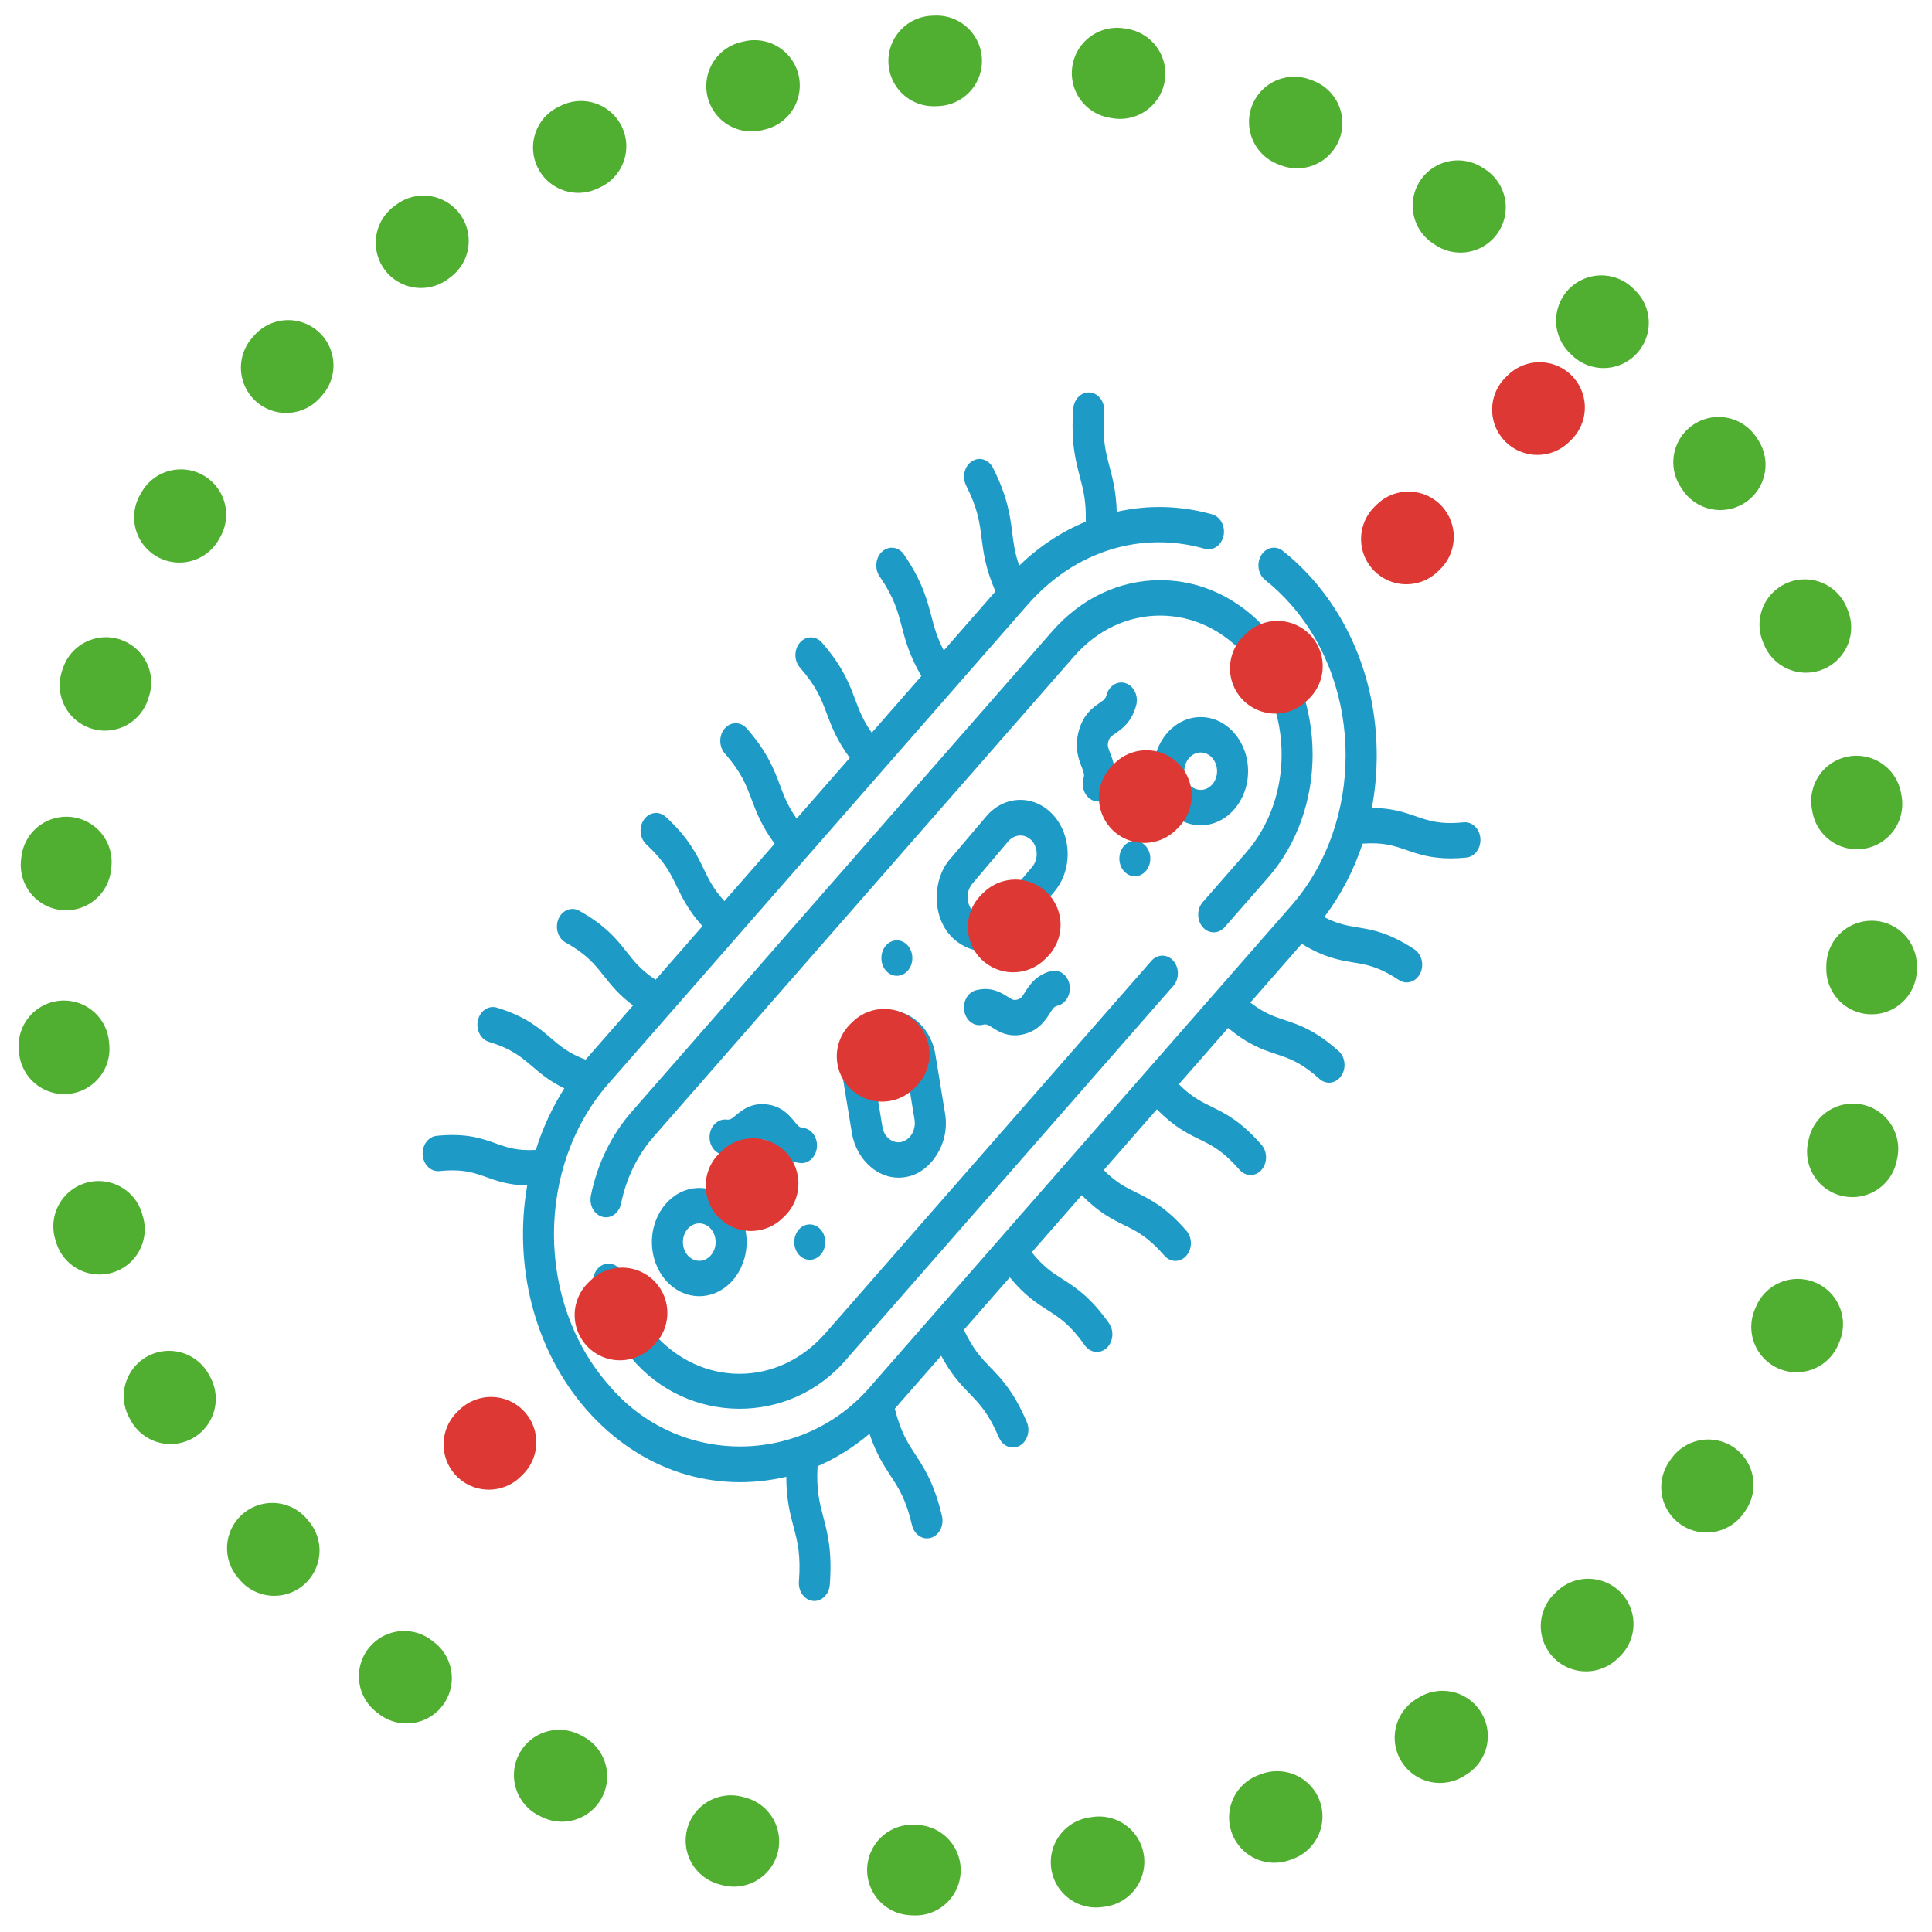 <?xml version="1.0" encoding="UTF-8"?> <svg xmlns="http://www.w3.org/2000/svg" width="64" height="64" viewBox="0 0 64 64" fill="none"> <circle cx="32" cy="32" r="30" stroke="#50AF31" stroke-width="3" stroke-linecap="round" stroke-dasharray="0.1 6"></circle> <path d="M40.569 30.714L42.005 29.074C43.974 26.823 43.975 23.16 42.005 20.909C41.05 19.819 39.781 19.218 38.431 19.218C37.082 19.219 35.813 19.819 34.858 20.909L20.923 36.83C20.253 37.596 19.786 38.556 19.574 39.606C19.51 39.922 19.682 40.237 19.958 40.309C19.997 40.32 20.036 40.325 20.074 40.325C20.308 40.325 20.519 40.141 20.574 39.87C20.743 39.034 21.115 38.27 21.649 37.659L35.584 21.739C36.345 20.87 37.356 20.392 38.431 20.392C39.507 20.392 40.518 20.87 41.278 21.739C42.848 23.532 42.848 26.451 41.278 28.244L39.843 29.884C39.642 30.113 39.642 30.485 39.843 30.714C40.044 30.943 40.368 30.942 40.569 30.714Z" fill="#1E9AC6"></path> <path d="M20.007 41.885C19.736 41.981 19.584 42.309 19.668 42.618C19.909 43.509 20.343 44.331 20.923 44.994C22.769 47.202 26.181 47.249 28.069 44.994L38.868 32.657C39.069 32.428 39.069 32.056 38.868 31.828C38.667 31.599 38.343 31.599 38.142 31.828L27.343 44.165C25.773 45.958 23.219 45.958 21.649 44.165C21.186 43.636 20.841 42.982 20.649 42.273C20.566 41.963 20.279 41.79 20.007 41.885Z" fill="#1E9AC6"></path> <path d="M21.595 41.146C21.595 42.134 22.299 42.938 23.164 42.938C24.03 42.938 24.733 42.134 24.733 41.146C24.733 40.157 24.03 39.353 23.164 39.353C22.299 39.353 21.595 40.157 21.595 41.146ZM23.707 41.146C23.707 41.488 23.463 41.766 23.164 41.766C22.865 41.766 22.622 41.488 22.622 41.146C22.622 40.804 22.865 40.526 23.164 40.526C23.463 40.526 23.707 40.804 23.707 41.146Z" fill="#1E9AC6"></path> <path d="M41.344 25.546C41.344 24.558 40.64 23.754 39.775 23.754C38.909 23.754 38.206 24.558 38.206 25.546C38.206 26.535 38.909 27.339 39.775 27.339C40.64 27.339 41.344 26.535 41.344 25.546ZM39.232 25.546C39.232 25.205 39.476 24.927 39.775 24.927C40.074 24.927 40.317 25.205 40.317 25.546C40.317 25.888 40.074 26.166 39.775 26.166C39.476 26.166 39.232 25.888 39.232 25.546Z" fill="#1E9AC6"></path> <path d="M26.599 37.361C26.481 37.348 26.446 37.311 26.319 37.155C26.151 36.949 25.896 36.638 25.386 36.583C24.876 36.528 24.575 36.779 24.375 36.945C24.225 37.07 24.185 37.1 24.067 37.087C23.786 37.057 23.534 37.293 23.507 37.615C23.48 37.938 23.688 38.224 23.97 38.255C24.48 38.309 24.781 38.059 24.98 37.893C25.131 37.767 25.17 37.738 25.289 37.751C25.407 37.764 25.442 37.801 25.569 37.956C25.694 38.126 26.042 38.497 26.551 38.531C26.813 38.531 27.036 38.304 27.062 38C27.088 37.677 26.881 37.391 26.599 37.361Z" fill="#1E9AC6"></path> <path d="M37.3 22.636C37.03 22.538 36.742 22.71 36.657 23.018C36.621 23.148 36.582 23.179 36.422 23.288C36.211 23.433 35.891 23.652 35.737 24.21C35.583 24.769 35.734 25.157 35.835 25.415C35.91 25.609 35.927 25.66 35.891 25.789C35.806 26.098 35.956 26.427 36.226 26.525C36.278 26.543 36.33 26.552 36.381 26.552C36.599 26.552 36.801 26.392 36.87 26.142C37.024 25.584 36.873 25.195 36.772 24.938C36.697 24.744 36.68 24.693 36.716 24.563C36.752 24.434 36.791 24.403 36.95 24.294C37.162 24.149 37.481 23.93 37.636 23.372C37.721 23.063 37.571 22.733 37.3 22.636Z" fill="#1E9AC6"></path> <path d="M34.816 32.168C34.316 32.296 34.097 32.641 33.953 32.869C33.844 33.041 33.813 33.083 33.697 33.113C33.581 33.142 33.539 33.119 33.376 33.016C33.16 32.88 32.834 32.674 32.334 32.802C32.057 32.872 31.883 33.186 31.944 33.502C32.006 33.818 32.281 34.017 32.557 33.946C32.673 33.917 32.716 33.94 32.879 34.043C33.047 34.149 33.282 34.297 33.615 34.297C33.709 34.297 33.811 34.285 33.921 34.257C34.421 34.13 34.64 33.785 34.784 33.556C34.894 33.384 34.924 33.343 35.04 33.313C35.316 33.242 35.49 32.929 35.429 32.613C35.367 32.297 35.093 32.098 34.816 32.168Z" fill="#1E9AC6"></path> <path d="M27.901 35.594L28.223 37.55C28.386 38.478 29.19 39.169 30.055 38.981C30.821 38.832 31.477 37.892 31.307 36.889L30.986 34.932C30.826 33.961 30.005 33.319 29.154 33.501C28.304 33.684 27.742 34.623 27.901 35.594ZM29.444 34.643C29.7 34.643 29.928 34.851 29.977 35.149L30.298 37.105C30.334 37.352 30.226 37.729 29.865 37.829C29.571 37.892 29.287 37.67 29.232 37.334L28.91 35.377C28.855 35.041 29.049 34.717 29.343 34.654C29.377 34.647 29.411 34.643 29.444 34.643Z" fill="#1E9AC6"></path> <path d="M32.672 27.042L31.46 28.473C30.914 29.096 30.846 30.306 31.497 31.008C31.724 31.264 32.166 31.515 32.587 31.512C33.011 31.512 33.421 31.314 33.715 30.966L34.927 29.536C35.529 28.826 35.513 27.689 34.891 27.001C34.269 26.313 33.274 26.332 32.672 27.042ZM34.19 28.72L32.978 30.151C32.822 30.326 32.483 30.442 32.211 30.165C32.054 29.983 31.957 29.605 32.198 29.288L33.41 27.858C33.575 27.678 33.895 27.568 34.177 27.843C34.392 28.081 34.398 28.474 34.19 28.72Z" fill="#1E9AC6"></path> <path d="M49.04 27.774C49.015 27.451 48.767 27.213 48.483 27.241C47.705 27.319 47.328 27.189 46.892 27.038C46.516 26.908 46.098 26.765 45.445 26.763C45.551 26.197 45.606 25.613 45.606 25.02C45.606 22.823 44.857 20.758 43.497 19.204C43.188 18.851 42.85 18.528 42.492 18.246C42.259 18.062 41.939 18.129 41.778 18.395C41.617 18.662 41.676 19.027 41.909 19.211C42.215 19.453 42.505 19.73 42.771 20.034C45.178 22.783 45.178 27.257 42.771 30.007L28.886 45.87C26.623 48.577 22.458 48.62 20.156 45.87C17.749 43.121 17.749 38.647 20.156 35.897L34.041 20.033C35.589 18.265 37.782 17.572 39.908 18.178C40.183 18.257 40.462 18.066 40.531 17.751C40.599 17.437 40.432 17.119 40.157 17.04C39.122 16.745 38.037 16.717 36.993 16.954C36.976 16.295 36.86 15.855 36.754 15.456C36.623 14.957 36.509 14.527 36.577 13.638C36.602 13.315 36.393 13.03 36.11 13.002C35.828 12.974 35.579 13.213 35.554 13.535C35.469 14.649 35.63 15.258 35.772 15.794C35.886 16.227 35.986 16.608 35.967 17.281C35.164 17.611 34.417 18.105 33.763 18.736C33.616 18.322 33.576 18.002 33.532 17.65C33.462 17.095 33.382 16.466 32.893 15.497C32.751 15.217 32.437 15.121 32.192 15.283C31.946 15.445 31.862 15.803 32.004 16.084C32.394 16.857 32.45 17.302 32.515 17.817C32.576 18.296 32.644 18.831 32.976 19.591L31.265 21.547C31.04 21.122 30.952 20.787 30.854 20.415C30.71 19.868 30.548 19.248 29.946 18.369C29.772 18.113 29.449 18.068 29.226 18.268C29.002 18.467 28.963 18.836 29.137 19.091C29.62 19.796 29.736 20.239 29.871 20.752C29.991 21.212 30.127 21.723 30.522 22.395L28.879 24.273C28.588 23.862 28.466 23.538 28.33 23.175C28.137 22.66 27.918 22.076 27.226 21.285C27.025 21.056 26.7 21.056 26.5 21.285C26.299 21.514 26.299 21.886 26.5 22.115C27.052 22.746 27.207 23.159 27.387 23.637C27.544 24.056 27.718 24.521 28.15 25.105L26.39 27.116C26.099 26.706 25.977 26.382 25.841 26.02C25.648 25.504 25.429 24.92 24.736 24.129C24.536 23.901 24.211 23.901 24.01 24.129C23.81 24.358 23.81 24.73 24.01 24.959C24.563 25.59 24.718 26.003 24.897 26.482C25.055 26.901 25.229 27.365 25.661 27.949L23.996 29.851C23.637 29.456 23.484 29.142 23.314 28.79C23.082 28.31 22.818 27.765 22.056 27.061C21.836 26.857 21.513 26.896 21.334 27.147C21.156 27.399 21.19 27.768 21.41 27.972C22.016 28.533 22.201 28.915 22.416 29.358C22.601 29.741 22.807 30.166 23.27 30.68L21.718 32.454C21.239 32.141 21.015 31.858 20.763 31.538C20.437 31.126 20.068 30.659 19.187 30.169C18.933 30.027 18.625 30.148 18.501 30.439C18.377 30.73 18.483 31.081 18.737 31.223C19.439 31.614 19.699 31.943 20.001 32.324C20.239 32.626 20.502 32.958 20.971 33.306L19.43 35.067C19.42 35.079 19.41 35.091 19.4 35.103C18.84 34.894 18.561 34.655 18.245 34.385C17.852 34.049 17.407 33.669 16.461 33.379C16.187 33.295 15.906 33.481 15.832 33.794C15.759 34.107 15.921 34.428 16.195 34.512C16.95 34.743 17.265 35.013 17.63 35.324C17.906 35.561 18.21 35.819 18.694 36.052C18.29 36.688 17.975 37.376 17.75 38.093C17.122 38.127 16.792 38.01 16.417 37.875C15.962 37.712 15.447 37.528 14.469 37.625C14.186 37.653 13.977 37.938 14.002 38.261C14.027 38.583 14.275 38.823 14.558 38.794C15.333 38.716 15.693 38.845 16.11 38.994C16.462 39.12 16.852 39.259 17.464 39.27C17.011 41.876 17.666 44.685 19.43 46.7C21.216 48.727 23.66 49.48 26.047 48.92C26.047 49.669 26.173 50.147 26.288 50.579C26.419 51.077 26.533 51.507 26.465 52.396C26.44 52.719 26.649 53.004 26.931 53.032C26.947 53.033 26.962 53.034 26.977 53.034C27.24 53.034 27.464 52.804 27.488 52.499C27.573 51.384 27.412 50.776 27.27 50.239C27.146 49.77 27.038 49.36 27.083 48.57C27.687 48.308 28.267 47.95 28.803 47.497C29.023 48.154 29.274 48.539 29.501 48.887C29.774 49.304 30.01 49.664 30.212 50.526C30.274 50.788 30.481 50.961 30.708 50.961C30.752 50.961 30.796 50.954 30.841 50.941C31.115 50.857 31.277 50.535 31.204 50.222C30.95 49.142 30.617 48.633 30.323 48.184C30.064 47.788 29.838 47.441 29.642 46.666L31.178 44.911C31.512 45.537 31.831 45.869 32.12 46.168C32.458 46.517 32.749 46.819 33.092 47.622C33.181 47.83 33.363 47.951 33.553 47.951C33.629 47.951 33.706 47.932 33.778 47.892C34.033 47.75 34.139 47.398 34.014 47.107C33.585 46.102 33.173 45.675 32.809 45.299C32.503 44.981 32.234 44.701 31.93 44.051L33.451 42.314C33.939 42.912 34.342 43.17 34.704 43.401C35.102 43.655 35.445 43.874 35.937 44.568C36.038 44.711 36.186 44.785 36.336 44.785C36.449 44.785 36.564 44.743 36.659 44.655C36.879 44.451 36.913 44.081 36.734 43.83C36.118 42.961 35.633 42.651 35.205 42.377C34.865 42.16 34.564 41.968 34.178 41.484L35.835 39.591C36.404 40.174 36.846 40.39 37.241 40.584C37.66 40.789 38.022 40.966 38.574 41.597C38.675 41.712 38.806 41.769 38.937 41.769C39.069 41.769 39.2 41.712 39.3 41.597C39.501 41.368 39.501 40.997 39.3 40.768C38.608 39.977 38.097 39.727 37.646 39.506C37.294 39.334 36.981 39.18 36.562 38.76L38.324 36.746C38.894 37.33 39.335 37.546 39.731 37.74C40.15 37.945 40.511 38.122 41.064 38.753C41.164 38.868 41.295 38.925 41.427 38.925C41.558 38.925 41.69 38.868 41.79 38.753C41.99 38.524 41.99 38.153 41.79 37.924C41.097 37.133 40.586 36.883 40.135 36.662C39.783 36.489 39.471 36.336 39.051 35.916L40.683 34.052C41.358 34.614 41.846 34.776 42.279 34.92C42.717 35.065 43.095 35.191 43.71 35.74C43.804 35.824 43.916 35.865 44.026 35.865C44.179 35.865 44.33 35.787 44.431 35.639C44.605 35.384 44.566 35.015 44.342 34.816C43.571 34.127 43.037 33.95 42.566 33.794C42.2 33.672 41.875 33.564 41.419 33.211L43.122 31.265C43.869 31.723 44.375 31.807 44.825 31.881C45.276 31.955 45.666 32.019 46.343 32.466C46.423 32.519 46.512 32.544 46.599 32.544C46.776 32.544 46.949 32.439 47.044 32.251C47.185 31.971 47.101 31.612 46.856 31.45C46.008 30.891 45.458 30.8 44.972 30.72C44.622 30.662 44.308 30.61 43.868 30.381C44.418 29.651 44.845 28.829 45.139 27.947C45.828 27.896 46.185 28.019 46.596 28.161C46.975 28.292 47.394 28.436 48.054 28.436C48.212 28.436 48.384 28.428 48.573 28.409C48.855 28.381 49.065 28.096 49.04 27.774Z" fill="#1E9AC6"></path> <path d="M37.08 28.442C37.08 28.765 37.309 29.028 37.593 29.028C37.876 29.028 38.106 28.765 38.106 28.442C38.106 28.118 37.876 27.855 37.593 27.855C37.309 27.855 37.08 28.118 37.08 28.442Z" fill="#1E9AC6"></path> <path d="M30.223 31.738C30.223 31.414 29.993 31.151 29.71 31.151C29.426 31.151 29.197 31.414 29.197 31.738C29.197 32.062 29.426 32.325 29.71 32.325C29.993 32.325 30.223 32.062 30.223 31.738Z" fill="#1E9AC6"></path> <path d="M26.824 41.733C27.108 41.733 27.338 41.47 27.338 41.146C27.338 40.822 27.108 40.56 26.824 40.56C26.541 40.56 26.311 40.822 26.311 41.146C26.311 41.47 26.541 41.733 26.824 41.733Z" fill="#1E9AC6"></path> <path d="M51 13.499L13 50.999" stroke="#DD3833" stroke-width="3" stroke-linecap="round" stroke-dasharray="0.1 6"></path> </svg> 